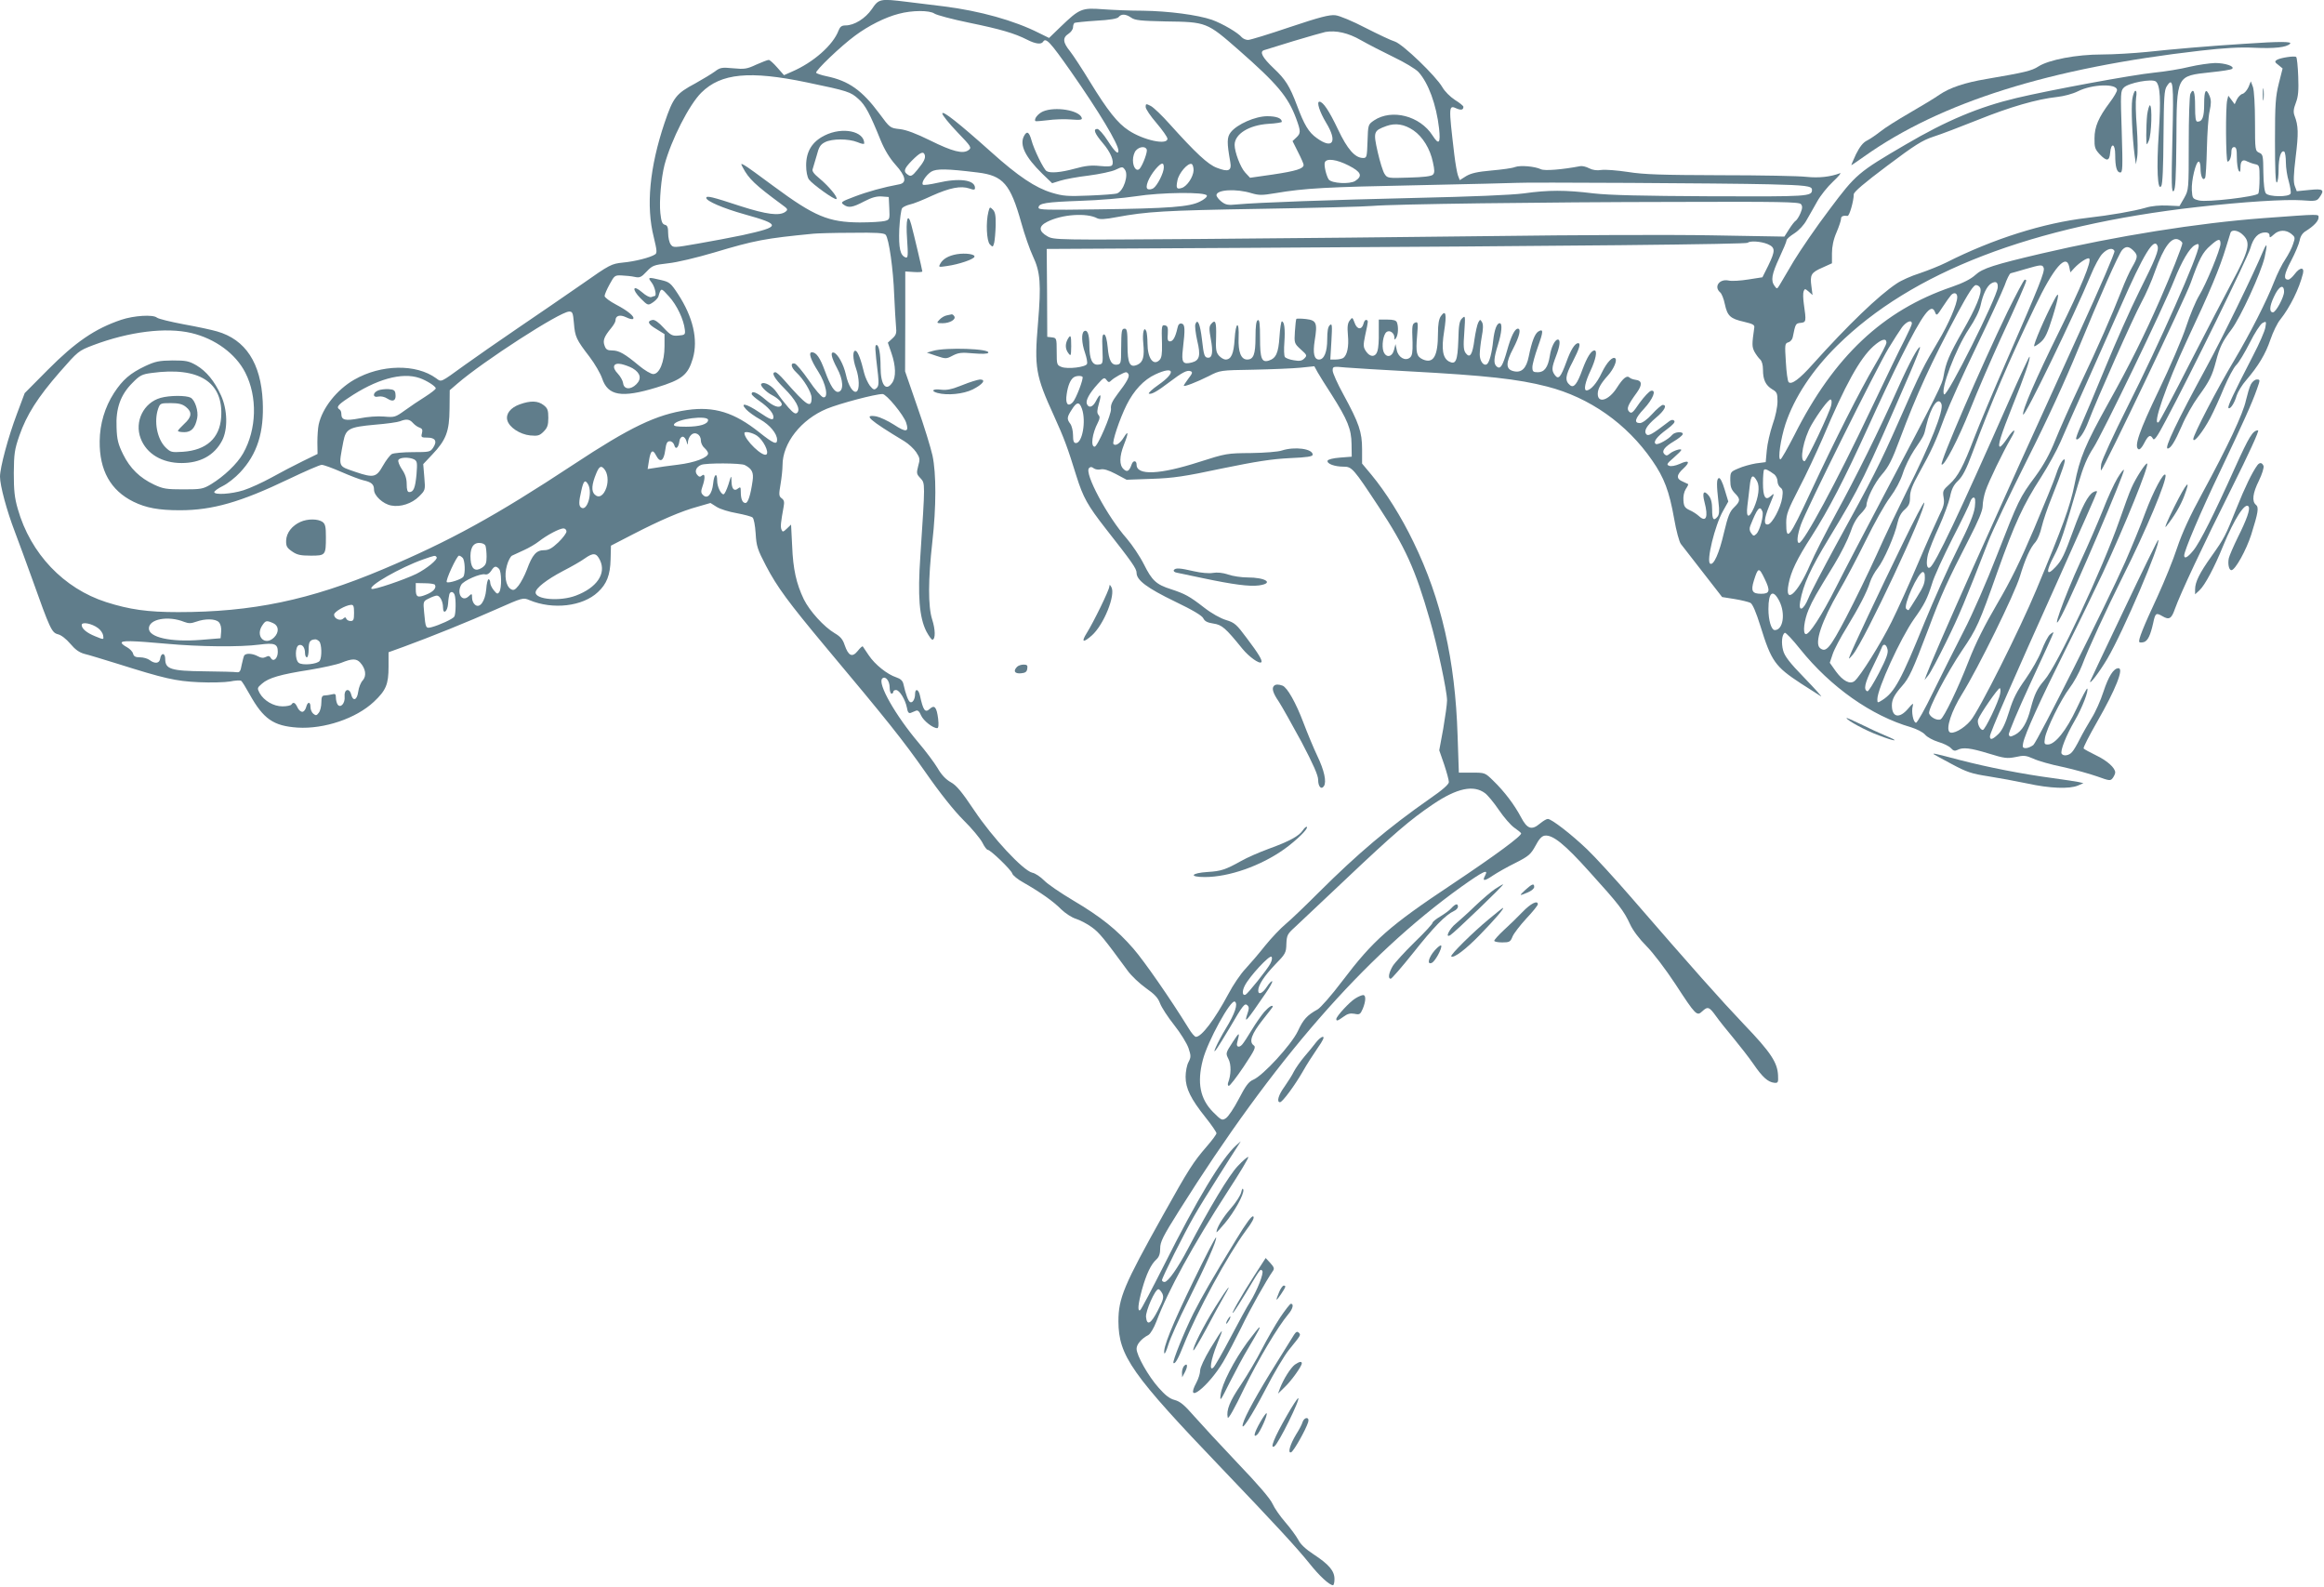 <?xml version="1.0" standalone="no"?>
<!DOCTYPE svg PUBLIC "-//W3C//DTD SVG 20010904//EN"
 "http://www.w3.org/TR/2001/REC-SVG-20010904/DTD/svg10.dtd">
<svg version="1.0" xmlns="http://www.w3.org/2000/svg"
 width="1280pt" height="874pt" viewBox="0 0 1280 874"
 preserveAspectRatio="xMidYMid meet">
<g transform="translate(0,874) scale(0.1,-0.1)"
fill="#607d8b" stroke="none">
<path d="M4802 8690 c-36 -52 -97 -90 -145 -90 -21 0 -30 -7 -38 -27 -30 -81
-139 -177 -258 -228 l-43 -19 -37 42 c-20 23 -41 42 -47 42 -7 0 -37 -12 -69
-26 -51 -24 -65 -26 -127 -20 -63 6 -72 4 -101 -18 -18 -13 -66 -42 -107 -65
-107 -57 -122 -77 -170 -218 -82 -244 -103 -458 -59 -630 17 -71 19 -87 7 -94
-25 -17 -111 -39 -177 -45 -64 -7 -71 -10 -226 -119 -88 -61 -245 -169 -350
-240 -104 -71 -237 -163 -295 -205 -138 -100 -128 -95 -158 -73 -110 80 -303
77 -451 -8 -96 -55 -176 -156 -196 -248 -4 -19 -7 -62 -7 -97 l1 -64 -82 -40
c-45 -22 -122 -62 -172 -90 -49 -27 -119 -59 -154 -70 -66 -21 -161 -27 -161
-10 0 5 21 21 48 34 26 13 68 46 94 74 95 101 133 222 125 392 -10 210 -94
340 -252 385 -27 8 -110 26 -183 39 -74 14 -140 30 -148 37 -22 18 -127 11
-196 -12 -145 -49 -252 -122 -406 -277 l-126 -127 -43 -115 c-48 -127 -93
-295 -93 -345 0 -49 37 -187 82 -304 22 -58 64 -173 94 -256 100 -281 109
-299 143 -308 18 -4 46 -26 68 -52 27 -32 49 -48 78 -56 22 -5 103 -30 181
-54 260 -82 321 -96 449 -102 66 -3 143 -1 172 4 28 6 56 7 61 4 5 -3 26 -37
47 -75 76 -136 131 -174 264 -183 146 -9 322 50 420 142 67 63 81 96 81 193
l0 80 83 30 c145 53 359 139 511 207 145 64 147 65 182 50 129 -54 293 -35
377 44 49 45 68 95 70 180 l2 76 120 62 c149 77 269 129 359 153 l69 20 35
-22 c19 -12 68 -27 109 -34 42 -8 81 -18 88 -24 7 -6 14 -43 17 -88 4 -70 10
-88 57 -178 61 -117 125 -203 326 -444 343 -409 429 -517 551 -691 82 -118
158 -213 211 -266 45 -44 91 -100 103 -122 11 -23 25 -41 30 -41 15 0 129
-110 135 -130 3 -11 32 -34 63 -51 91 -52 164 -103 207 -147 23 -22 58 -45 81
-52 22 -7 61 -27 87 -46 42 -30 68 -63 198 -240 21 -29 66 -71 101 -96 47 -33
66 -53 77 -83 8 -22 43 -76 78 -120 35 -44 70 -101 79 -127 14 -42 14 -50 0
-77 -9 -16 -16 -53 -16 -81 0 -64 28 -121 110 -224 33 -41 60 -81 60 -87 0 -6
-24 -39 -53 -72 -75 -87 -98 -122 -243 -382 -214 -383 -244 -454 -244 -582 1
-190 72 -291 575 -816 286 -299 408 -431 477 -517 54 -68 110 -120 130 -120 4
0 8 15 8 34 0 45 -31 81 -115 136 -44 29 -73 56 -85 81 -11 20 -43 64 -71 96
-28 32 -60 78 -70 101 -13 29 -79 106 -193 225 -95 100 -203 217 -240 259 -52
60 -76 80 -106 88 -28 7 -53 27 -89 68 -57 64 -121 178 -121 214 0 25 27 56
65 76 11 6 30 38 44 74 64 170 201 420 393 717 66 101 117 186 113 189 -3 3
-29 -19 -58 -50 -49 -52 -153 -225 -273 -453 -57 -109 -111 -185 -130 -185 -8
0 -14 5 -14 10 0 14 121 256 178 355 25 44 85 141 132 215 47 74 94 149 105
165 l19 30 -26 -23 c-79 -71 -216 -299 -394 -654 -68 -135 -128 -249 -134
-253 -16 -10 -12 33 10 114 24 85 49 138 79 165 15 14 21 31 21 61 0 36 15 66
105 209 519 826 1018 1398 1553 1782 121 86 152 101 132 63 -18 -33 -5 -33 42
-1 24 16 80 48 125 70 73 37 84 47 110 94 19 37 35 54 51 56 44 6 110 -47 248
-201 161 -178 188 -213 222 -287 15 -33 51 -81 90 -120 37 -37 106 -128 160
-210 112 -172 118 -177 147 -150 31 29 39 26 77 -27 19 -27 63 -81 97 -122 34
-41 83 -104 108 -140 50 -73 80 -100 115 -104 21 -2 23 2 21 41 -3 70 -40 127
-187 280 -133 140 -278 303 -628 707 -86 99 -192 215 -237 258 -88 84 -196
167 -216 167 -8 0 -27 -12 -44 -26 -45 -38 -70 -29 -104 36 -36 68 -91 141
-152 200 -46 45 -46 45 -118 45 l-72 0 -7 205 c-13 414 -89 749 -243 1065 -68
141 -152 274 -232 371 l-51 61 0 79 c0 95 -17 144 -102 300 -33 60 -60 120
-60 133 0 23 1 24 73 17 39 -3 196 -13 347 -21 426 -23 599 -42 762 -84 233
-60 438 -204 578 -407 66 -95 94 -169 121 -322 11 -64 28 -127 37 -138 10 -12
64 -83 122 -157 l105 -135 69 -11 c37 -6 77 -16 87 -21 12 -7 31 -51 55 -128
60 -194 81 -223 223 -316 53 -34 103 -66 111 -71 8 -5 -33 41 -92 102 -82 84
-109 120 -117 151 -11 41 -7 87 9 97 5 3 43 -37 85 -90 168 -209 392 -367 610
-430 32 -10 66 -27 78 -41 12 -14 44 -31 73 -40 28 -8 59 -23 69 -34 13 -15
22 -17 36 -10 30 16 72 11 173 -20 87 -27 102 -28 148 -19 44 10 56 9 97 -9
25 -12 98 -33 163 -46 64 -14 149 -38 189 -52 69 -25 73 -25 86 -8 7 10 13 23
13 30 0 25 -44 65 -105 94 -35 17 -66 34 -69 38 -3 5 31 71 75 148 101 176
148 294 117 294 -27 0 -55 -45 -83 -130 -15 -47 -44 -112 -65 -145 -20 -33
-50 -85 -65 -115 -15 -30 -34 -63 -43 -72 -16 -19 -47 -24 -57 -9 -9 15 24
100 72 182 42 72 78 167 69 177 -3 2 -29 -47 -59 -111 -57 -121 -118 -197
-158 -197 -19 0 -21 4 -16 35 8 51 87 211 135 275 23 30 54 86 69 125 35 93
133 305 225 490 128 254 244 532 235 559 -8 22 -67 -89 -111 -207 -24 -67 -75
-189 -111 -272 -106 -238 -483 -988 -506 -1008 -12 -9 -30 -17 -41 -17 -17 0
-20 5 -15 28 10 51 96 240 233 514 74 148 166 338 205 421 123 264 256 593
245 604 -7 7 -64 -82 -86 -133 -12 -26 -41 -106 -66 -178 -95 -272 -343 -802
-414 -882 -40 -46 -55 -78 -75 -154 -20 -80 -48 -126 -86 -146 -26 -13 -30
-13 -35 0 -3 8 51 136 120 285 69 148 126 273 126 277 0 4 -9 -1 -20 -11 -10
-9 -31 -49 -46 -89 -15 -39 -55 -109 -88 -156 -47 -66 -68 -106 -90 -178 -20
-65 -38 -103 -58 -123 -33 -32 -48 -37 -48 -14 0 19 120 294 379 869 116 258
211 473 211 478 0 5 -9 4 -20 -2 -29 -15 -63 -80 -110 -209 -50 -137 -64 -167
-98 -203 -52 -56 -56 -28 -8 62 33 63 55 129 132 394 29 98 49 146 84 200 49
76 385 771 445 923 42 105 84 177 114 193 17 9 21 8 21 -4 0 -48 -217 -539
-392 -886 -76 -151 -141 -293 -145 -315 -3 -22 -3 -38 0 -35 18 17 461 944
492 1030 49 137 66 170 110 208 42 38 55 40 55 10 0 -31 -80 -225 -119 -288
-17 -28 -49 -104 -70 -168 -21 -65 -89 -223 -151 -352 -108 -225 -137 -309
-112 -324 7 -4 20 10 32 34 22 43 34 49 48 24 7 -13 23 10 71 101 137 256 449
893 465 947 17 60 44 88 83 88 15 0 23 -6 23 -17 0 -14 3 -13 23 5 28 27 67
28 97 4 21 -17 22 -21 10 -55 -6 -21 -26 -59 -43 -85 -18 -26 -45 -81 -61
-122 -42 -108 -132 -285 -221 -435 -94 -157 -225 -410 -225 -433 1 -26 53 40
94 117 19 36 53 111 75 165 23 54 53 111 67 125 15 14 48 70 75 123 27 54 58
102 70 109 21 11 22 10 16 -24 -3 -20 -33 -89 -67 -154 -109 -212 -143 -283
-136 -290 9 -9 33 26 45 69 7 21 30 59 53 85 66 77 106 143 133 223 14 41 38
91 54 110 54 68 104 169 125 253 9 38 -17 36 -46 -3 -12 -16 -28 -30 -35 -30
-28 0 -23 30 16 104 22 42 43 92 47 112 4 23 16 41 33 51 45 28 71 56 71 75 0
20 14 20 -300 -3 -365 -27 -814 -99 -1225 -195 -264 -62 -326 -82 -365 -118
-24 -22 -66 -44 -130 -66 -379 -129 -649 -383 -867 -816 -38 -74 -72 -134 -77
-134 -15 0 1 112 28 195 49 147 148 297 285 432 410 405 1071 660 1984 763
257 29 482 43 574 37 77 -6 84 -4 98 16 30 42 21 49 -55 41 l-70 -7 -11 29
c-8 22 -7 61 5 160 16 129 15 172 -6 226 -8 21 -6 38 7 72 13 34 16 67 13 145
-2 55 -7 103 -11 107 -8 8 -88 -4 -107 -16 -13 -9 -11 -13 9 -28 l23 -19 -21
-83 c-18 -73 -21 -113 -21 -317 0 -154 3 -232 10 -228 6 3 10 35 10 71 0 66
13 109 31 99 5 -4 9 -30 9 -59 0 -29 7 -76 16 -105 8 -29 13 -59 10 -67 -8
-20 -119 -19 -136 1 -8 10 -13 51 -14 115 -1 93 -2 100 -23 109 -22 10 -23 14
-23 169 0 93 -5 173 -11 192 l-12 32 -13 -32 c-8 -17 -22 -34 -33 -37 -10 -2
-24 -17 -31 -31 l-12 -26 -17 23 -18 24 -6 -24 c-10 -37 -8 -339 2 -339 11 0
21 25 21 56 0 15 6 24 15 24 12 0 15 -13 15 -57 0 -32 5 -65 10 -73 7 -11 10
-7 10 17 0 37 12 48 37 34 10 -5 29 -12 43 -15 24 -5 25 -8 25 -78 0 -40 -3
-78 -7 -84 -11 -17 -282 -49 -326 -38 -36 9 -37 11 -40 57 -3 52 22 157 38
157 6 0 10 -17 10 -37 0 -44 13 -72 25 -53 4 6 8 80 10 163 2 84 8 176 15 205
9 42 9 60 0 83 -20 48 -30 33 -30 -44 0 -72 -10 -97 -37 -97 -10 0 -13 22 -13
85 0 82 -9 104 -26 68 -5 -10 -9 -133 -9 -273 0 -254 0 -255 -25 -300 l-26
-45 -66 3 c-41 2 -88 -2 -120 -12 -66 -19 -192 -41 -323 -56 -240 -28 -517
-115 -776 -246 -36 -18 -102 -44 -146 -59 -45 -14 -101 -39 -126 -56 -100 -66
-268 -228 -463 -445 -73 -82 -118 -115 -133 -98 -5 5 -12 55 -15 111 -6 96 -6
102 14 108 11 3 22 16 24 28 15 75 16 76 44 79 30 3 31 8 17 105 -4 28 -5 59
-1 69 6 15 8 15 28 -2 l21 -19 -6 47 c-9 65 -2 77 60 104 l53 24 0 55 c0 37 8
76 25 115 14 33 25 66 25 75 0 14 11 19 36 16 10 -1 34 82 34 119 0 13 59 63
183 156 153 115 194 141 255 161 41 13 151 55 246 93 179 72 325 114 436 126
37 4 86 17 114 31 79 40 216 44 216 7 0 -8 -17 -38 -39 -67 -63 -84 -85 -135
-85 -199 -1 -49 3 -60 28 -87 39 -41 54 -39 58 6 5 60 28 54 28 -9 0 -68 9
-98 28 -98 13 0 14 27 8 224 -7 215 -7 225 12 244 26 26 155 50 176 33 24 -20
28 -100 16 -284 -13 -190 -7 -326 14 -291 7 13 11 102 12 272 2 216 4 256 18
277 35 54 39 23 31 -289 -6 -252 -5 -299 7 -288 10 10 13 70 15 275 2 366 -2
358 190 379 59 6 112 14 117 19 16 14 -39 32 -94 32 -30 -1 -94 -10 -141 -21
-47 -12 -134 -26 -194 -32 -121 -12 -575 -96 -760 -140 -205 -49 -383 -123
-611 -257 -260 -152 -272 -162 -418 -357 -73 -96 -160 -224 -196 -283 -35 -59
-70 -119 -78 -132 -14 -23 -15 -24 -28 -6 -22 30 -16 64 26 155 22 47 40 90
40 97 0 6 19 23 43 38 26 17 53 46 68 74 15 25 40 71 58 102 17 31 56 80 87
109 31 29 48 50 38 46 -53 -20 -115 -27 -184 -20 -41 5 -255 9 -475 9 -325 1
-421 4 -509 18 -59 9 -125 14 -146 11 -24 -4 -47 -1 -67 9 -16 9 -39 14 -49
12 -100 -19 -197 -27 -217 -17 -34 16 -114 23 -143 12 -14 -6 -72 -14 -130
-19 -78 -7 -112 -15 -139 -31 l-35 -22 -10 26 c-5 14 -14 65 -20 114 -32 272
-32 275 14 254 24 -10 36 -7 36 10 0 5 -21 22 -47 38 -26 17 -56 47 -69 70
-36 62 -217 236 -261 251 -21 6 -94 41 -163 76 -69 36 -143 67 -165 69 -31 4
-86 -10 -250 -65 -115 -39 -219 -71 -231 -71 -12 0 -27 7 -34 14 -21 26 -107
76 -165 97 -79 27 -238 48 -380 50 -66 0 -165 4 -220 8 -117 9 -129 4 -235
-98 l-62 -60 -57 28 c-135 68 -324 121 -523 146 -68 8 -159 19 -204 25 -146
18 -154 17 -192 -40z m345 -25 c12 -8 97 -31 190 -50 175 -36 250 -58 321 -94
45 -23 77 -27 87 -11 15 25 39 -1 152 -162 156 -223 263 -401 263 -438 0 -24
-20 -6 -59 55 -23 36 -49 65 -57 65 -25 0 -15 -25 30 -78 43 -50 64 -101 51
-122 -4 -7 -29 -8 -68 -4 -48 5 -80 1 -138 -15 -77 -21 -135 -26 -155 -13 -16
10 -70 120 -83 170 -13 46 -25 53 -41 23 -26 -49 7 -116 101 -208 l54 -52 45
14 c25 8 95 21 155 28 61 8 128 22 149 32 38 18 39 18 52 0 21 -29 -7 -116
-43 -130 -10 -4 -79 -9 -154 -12 -120 -5 -144 -3 -207 16 -89 27 -184 90 -332
223 -180 161 -270 232 -270 213 0 -9 37 -55 82 -102 78 -81 81 -86 62 -100
-30 -22 -87 -8 -212 54 -75 37 -130 58 -166 62 -54 6 -54 6 -113 86 -95 128
-169 180 -290 205 -29 6 -55 15 -58 19 -6 11 137 148 215 205 74 55 166 101
240 120 74 20 170 20 197 1z m1083 -22 c21 -15 52 -18 190 -21 226 -3 227 -4
402 -157 213 -187 272 -257 317 -378 26 -71 26 -81 0 -105 l-20 -19 30 -60
c17 -33 31 -65 31 -71 0 -21 -42 -34 -169 -53 l-126 -18 -27 29 c-26 28 -58
113 -58 152 0 60 79 109 186 116 41 2 74 8 74 11 0 20 -30 31 -80 31 -66 0
-166 -44 -201 -88 -22 -28 -22 -57 -3 -164 9 -49 -10 -57 -74 -32 -49 18 -117
82 -261 242 -40 45 -86 89 -102 98 -27 14 -29 13 -29 -5 0 -11 27 -51 60 -89
33 -39 60 -77 60 -86 0 -37 -133 -8 -214 46 -60 39 -115 108 -213 268 -42 69
-91 144 -109 167 -40 49 -43 75 -9 97 14 9 25 25 25 36 0 10 4 21 8 24 4 2 58
8 120 12 75 4 116 11 123 20 15 19 40 17 69 -3z m1265 -124 c39 -22 120 -64
180 -93 61 -29 122 -66 137 -82 55 -60 99 -180 114 -311 9 -83 -1 -94 -36 -39
-69 108 -224 148 -322 83 -33 -23 -33 -23 -36 -115 -3 -86 -4 -92 -24 -92 -45
0 -87 48 -139 158 -49 103 -82 152 -102 152 -17 0 1 -56 37 -116 64 -105 37
-149 -52 -84 -44 31 -69 73 -108 178 -41 109 -64 145 -130 207 -61 58 -79 91
-51 99 6 2 80 25 162 50 83 25 161 47 175 50 58 10 126 -5 195 -45z m-3050
-233 c226 -47 240 -52 283 -91 38 -33 64 -83 123 -229 22 -53 49 -97 81 -133
57 -63 64 -100 21 -108 -87 -16 -177 -41 -247 -68 -72 -27 -77 -31 -61 -43 28
-21 50 -17 115 17 42 22 69 29 97 27 l38 -3 3 -62 c3 -61 2 -63 -25 -70 -15
-4 -77 -8 -138 -8 -172 1 -250 34 -472 198 -78 58 -151 111 -163 117 -20 11
-21 10 -9 -12 33 -63 68 -96 213 -203 36 -26 38 -29 21 -42 -33 -23 -103 -14
-244 31 -161 53 -191 60 -191 46 0 -17 92 -57 210 -90 204 -57 203 -68 -10
-115 -58 -12 -167 -33 -243 -46 -137 -24 -139 -24 -153 -5 -8 11 -14 39 -14
62 0 32 -4 43 -18 46 -15 4 -20 19 -25 65 -7 65 5 195 23 265 37 138 136 332
203 398 108 107 266 122 582 56z m3340 -264 c51 -35 92 -102 107 -175 10 -45
10 -59 0 -69 -9 -9 -54 -14 -132 -16 -116 -4 -119 -3 -134 20 -9 13 -26 68
-38 121 -25 111 -23 117 48 143 50 18 99 10 149 -24z m-1469 -105 c5 -13 -20
-82 -38 -105 -17 -20 -38 5 -38 46 0 19 7 44 17 54 19 21 51 24 59 5z m-1223
-29 c6 -19 -4 -39 -41 -84 -26 -32 -35 -37 -49 -28 -29 18 -26 33 19 79 45 45
63 54 71 33z m2336 -60 c68 -35 77 -57 36 -84 -30 -20 -132 -14 -147 8 -14 22
-27 79 -21 94 9 24 66 16 132 -18z m-1019 -10 c0 -30 -36 -101 -58 -115 -10
-6 -24 -8 -31 -4 -16 10 5 63 43 109 32 37 46 41 46 10z m164 -16 c-2 -37 -36
-88 -65 -97 -28 -9 -33 -2 -24 41 7 40 57 98 78 91 6 -2 11 -18 11 -35z
m-1189 -12 c140 -17 180 -63 240 -277 18 -65 47 -148 64 -184 41 -87 46 -152
28 -369 -21 -245 -13 -289 88 -510 55 -121 75 -174 124 -333 37 -117 61 -160
160 -287 146 -186 171 -221 171 -245 0 -40 57 -83 212 -158 98 -47 150 -78
156 -93 8 -16 23 -23 55 -28 47 -7 66 -23 160 -139 36 -44 93 -85 104 -74 8 8
-15 47 -81 134 -55 74 -66 84 -112 98 -31 9 -81 37 -122 69 -81 63 -106 76
-182 101 -82 26 -105 48 -149 136 -22 44 -65 108 -95 143 -108 122 -235 361
-208 388 8 8 15 8 26 -1 8 -6 25 -9 38 -6 16 4 43 -4 83 -25 l60 -32 140 5
c117 4 179 13 385 57 190 39 274 52 373 57 96 4 127 9 127 19 0 33 -99 46
-170 23 -19 -7 -96 -13 -170 -14 -132 -1 -138 -2 -285 -49 -217 -70 -345 -76
-345 -15 0 24 -19 25 -27 2 -13 -38 -25 -45 -44 -27 -25 22 -24 70 1 134 26
65 26 84 0 42 -20 -33 -45 -50 -57 -38 -10 9 34 140 72 216 40 80 95 139 158
168 105 49 117 12 18 -57 -36 -25 -59 -47 -53 -49 15 -5 46 13 112 63 71 54
98 68 117 61 13 -5 11 -12 -11 -40 -14 -19 -26 -37 -26 -40 0 -8 70 19 138 53
62 32 63 32 245 35 100 2 217 7 259 11 l77 8 18 -33 c10 -17 44 -73 77 -123
88 -139 109 -190 110 -272 l1 -70 -64 -5 c-39 -3 -66 -10 -69 -17 -5 -17 39
-33 88 -33 46 0 54 -9 193 -220 147 -224 201 -341 282 -623 41 -140 95 -393
95 -444 0 -21 -10 -91 -21 -156 l-22 -119 27 -78 c14 -42 26 -86 26 -97 0 -12
-34 -43 -107 -93 -226 -158 -395 -301 -609 -514 -72 -72 -154 -151 -182 -174
-29 -24 -80 -78 -114 -120 -34 -43 -82 -99 -108 -127 -26 -27 -69 -90 -95
-140 -75 -140 -147 -235 -178 -235 -7 0 -25 21 -41 48 -102 165 -244 369 -303
437 -91 105 -180 176 -332 266 -69 41 -141 90 -160 110 -20 20 -49 40 -66 43
-51 13 -218 192 -319 343 -69 103 -98 138 -129 155 -27 15 -52 41 -73 78 -18
30 -65 93 -105 140 -127 150 -227 326 -200 353 17 17 41 -12 41 -49 0 -19 5
-34 10 -34 6 0 10 5 10 10 0 6 7 10 15 10 19 0 51 -52 60 -97 4 -25 10 -33 21
-29 8 3 21 9 29 12 10 4 19 -4 28 -26 13 -29 64 -70 89 -70 7 0 9 17 5 52 -8
63 -20 78 -45 55 -27 -25 -37 -11 -56 76 -8 33 -26 36 -26 5 0 -30 -15 -52
-28 -44 -10 6 -24 44 -36 98 -4 19 -16 30 -40 38 -49 16 -117 70 -151 121 -16
24 -31 46 -33 49 -2 3 -15 -8 -28 -25 -30 -37 -51 -28 -72 33 -10 31 -24 47
-55 65 -59 35 -138 122 -170 187 -41 86 -59 165 -64 293 l-6 118 -23 -22 c-21
-20 -24 -20 -30 -5 -6 16 -4 37 12 125 5 26 3 37 -11 47 -15 11 -16 20 -6 77
6 35 11 82 11 105 0 122 102 252 244 311 71 29 266 81 307 81 21 0 116 -115
130 -158 17 -52 0 -55 -67 -11 -34 22 -78 42 -98 46 -75 12 -39 -20 155 -137
23 -14 52 -41 65 -60 21 -32 22 -39 11 -77 -10 -39 -9 -44 13 -67 26 -29 26
-20 -1 -429 -15 -219 -6 -336 33 -414 14 -26 29 -47 34 -46 17 4 16 56 -2 112
-23 72 -22 221 1 426 22 194 22 377 1 476 -9 41 -46 163 -84 270 l-67 194 1
275 0 275 47 -3 c26 -2 47 0 47 3 0 7 -47 207 -61 258 -19 71 -31 30 -23 -80
6 -88 5 -105 -7 -101 -31 10 -40 51 -36 156 3 56 10 109 16 116 6 7 26 16 43
20 17 3 72 25 121 48 98 44 159 56 206 40 25 -9 31 -8 31 3 0 45 -87 56 -207
28 -40 -9 -76 -14 -80 -10 -10 11 16 51 45 71 29 18 87 17 257 -4z m4360 -65
c200 -5 235 -9 235 -30 0 -37 -17 -38 -556 -36 -383 2 -559 6 -647 16 -155 19
-249 19 -384 0 -69 -9 -285 -18 -598 -25 -467 -11 -866 -25 -985 -36 -46 -5
-60 -2 -83 16 -15 12 -27 28 -27 35 0 31 109 37 193 11 41 -12 58 -12 130 0
165 28 282 34 787 44 283 6 529 12 545 13 41 4 1155 -2 1390 -8z m-3098 -62
c3 -7 -15 -22 -38 -33 -56 -29 -167 -38 -566 -43 -276 -4 -323 -3 -323 9 0 25
39 31 230 38 102 3 239 15 305 25 139 22 386 25 392 4z m3272 -47 c9 -11 9
-22 -2 -49 -8 -19 -20 -38 -26 -42 -7 -4 -23 -25 -37 -47 l-26 -41 -402 7
c-220 4 -761 2 -1201 -4 -440 -5 -1164 -13 -1610 -16 -791 -6 -811 -5 -845 14
-50 28 -51 56 -3 80 81 42 218 51 276 20 14 -7 44 -6 106 6 168 31 262 37 796
46 297 5 574 12 615 16 116 10 925 21 1671 22 572 2 678 0 688 -12z m2436
-171 c43 -42 32 -85 -65 -265 -34 -63 -136 -260 -227 -437 -90 -178 -169 -325
-174 -328 -38 -24 43 207 156 450 127 270 180 396 216 515 11 36 22 71 24 78
7 20 44 14 70 -13z m-7477 2 c18 -21 42 -190 47 -332 3 -71 8 -149 10 -173 4
-36 1 -47 -20 -66 l-25 -23 20 -58 c24 -70 26 -132 4 -163 -35 -51 -64 -11
-64 87 0 72 -9 121 -22 121 -10 0 -10 -13 8 -165 5 -48 3 -63 -9 -73 -12 -11
-18 -8 -36 14 -11 15 -25 45 -31 68 -18 76 -35 120 -47 124 -18 5 -17 -45 2
-98 18 -51 20 -116 3 -126 -18 -11 -46 31 -59 93 -13 57 -44 113 -66 121 -21
6 -15 -25 17 -85 35 -64 38 -125 8 -131 -21 -4 -44 31 -75 116 -26 71 -47 102
-71 102 -21 0 -8 -40 35 -107 43 -67 58 -147 27 -141 -10 2 -46 44 -79 93 -34
49 -69 91 -78 93 -25 5 -21 -21 9 -49 41 -38 84 -110 84 -140 0 -62 -26 -45
-152 99 -20 23 -41 42 -47 42 -25 0 -7 -33 47 -87 65 -65 93 -116 73 -136 -10
-9 -20 -3 -49 29 -20 23 -49 60 -64 83 -25 37 -70 62 -85 47 -9 -8 26 -45 59
-62 35 -18 59 -44 53 -55 -12 -19 -45 -8 -90 31 -44 38 -75 51 -75 30 0 -5 20
-23 45 -40 46 -32 75 -65 75 -87 0 -21 -17 -15 -79 27 -69 47 -109 56 -71 15
13 -14 48 -39 77 -55 53 -30 93 -78 93 -112 0 -30 -21 -20 -98 41 -138 110
-248 144 -397 123 -170 -25 -314 -94 -626 -300 -429 -283 -682 -422 -1052
-578 -401 -169 -719 -235 -1126 -235 -169 0 -267 14 -396 55 -234 75 -417 267
-487 513 -18 62 -22 103 -22 198 1 107 4 129 31 207 40 114 100 209 223 350
100 114 102 116 183 147 199 75 401 100 541 67 131 -31 244 -114 297 -218 68
-133 63 -313 -12 -445 -33 -58 -105 -126 -177 -170 -44 -26 -54 -28 -152 -28
-93 0 -112 3 -161 26 -79 37 -133 90 -171 167 -27 55 -34 81 -36 147 -5 106
22 181 87 246 41 42 53 48 106 55 262 36 397 -51 383 -245 -8 -114 -81 -180
-210 -189 -64 -4 -68 -3 -97 25 -46 47 -64 142 -40 212 11 30 13 31 69 31 43
0 64 -5 84 -21 35 -28 33 -55 -9 -93 -19 -18 -35 -35 -35 -39 0 -4 16 -7 35
-7 39 0 60 23 71 77 8 39 -12 100 -36 113 -25 13 -115 13 -165 -1 -94 -26
-146 -131 -110 -224 32 -84 117 -135 225 -135 103 0 180 42 223 123 33 63 30
172 -6 250 -36 79 -80 132 -135 165 -42 24 -57 27 -132 27 -74 -1 -94 -5 -150
-31 -84 -40 -124 -75 -172 -148 -51 -79 -78 -171 -79 -265 -2 -161 60 -272
186 -334 69 -34 139 -47 256 -47 180 0 335 45 598 171 90 43 172 79 183 79 11
0 60 -18 108 -39 48 -21 103 -42 121 -46 45 -10 59 -22 59 -52 0 -33 50 -79
95 -87 51 -10 114 11 153 50 35 35 35 35 29 106 l-6 72 50 53 c76 80 94 127
95 251 l1 103 43 37 c141 122 563 395 614 396 19 1 22 -6 27 -64 6 -75 13 -90
86 -185 29 -38 60 -92 69 -118 32 -97 107 -110 300 -51 141 43 173 69 200 160
30 104 1 228 -82 355 -40 61 -47 66 -94 77 -71 17 -74 16 -51 -14 18 -23 29
-74 17 -74 -2 0 -11 -3 -19 -6 -8 -3 -30 8 -50 26 -52 45 -59 18 -9 -33 40
-40 41 -40 67 -23 14 9 28 24 31 32 15 51 14 51 59 1 43 -47 81 -127 87 -183
3 -27 0 -29 -35 -32 -34 -3 -43 1 -82 43 -26 29 -50 46 -61 43 -32 -6 -25 -23
21 -50 l45 -28 0 -67 c0 -86 -28 -153 -62 -153 -13 0 -48 21 -78 46 -79 66
-111 84 -148 84 -26 0 -35 5 -42 26 -11 28 -3 50 36 97 13 16 24 34 24 42 0
27 24 34 58 18 18 -9 35 -13 39 -9 11 11 -28 44 -93 78 -36 19 -64 40 -64 48
0 8 13 38 28 65 26 48 29 50 67 48 22 -1 54 -4 71 -8 27 -6 36 -2 65 29 32 34
40 37 119 46 49 5 157 31 252 59 227 68 281 78 548 104 19 2 114 5 211 5 135
2 179 -1 187 -11z m7142 -46 c0 -15 -65 -179 -123 -311 -86 -196 -167 -359
-282 -565 -131 -236 -160 -305 -189 -453 -24 -120 -66 -234 -210 -579 -91
-219 -317 -669 -363 -722 -38 -45 -100 -78 -116 -62 -20 20 11 115 69 208 90
145 289 550 319 648 30 99 57 159 87 191 10 12 26 49 33 82 8 34 33 108 56
164 60 151 79 208 69 208 -12 0 -33 -41 -50 -95 -7 -22 -59 -150 -116 -285
-77 -181 -130 -289 -204 -415 -69 -118 -118 -215 -157 -315 -59 -152 -135
-309 -154 -321 -17 -10 -57 10 -64 32 -7 23 98 223 183 349 79 116 93 147 193
430 96 269 142 369 240 521 40 63 88 150 107 194 19 44 82 188 142 320 59 132
144 323 189 425 128 292 185 385 204 336 9 -23 -11 -72 -102 -254 -45 -90
-128 -276 -185 -415 -57 -139 -118 -283 -135 -321 -17 -38 -29 -71 -26 -74 12
-12 45 36 68 98 45 119 246 571 291 654 24 44 58 121 75 171 49 138 93 196
133 174 10 -5 18 -14 18 -18z m-2285 -5 c44 -19 44 -36 4 -119 l-32 -64 -77
-12 c-43 -7 -92 -10 -109 -6 -51 11 -83 -34 -47 -65 8 -6 20 -35 26 -65 14
-65 30 -80 105 -97 50 -12 60 -17 57 -33 -13 -91 -13 -104 1 -132 9 -16 23
-35 31 -42 10 -9 16 -30 16 -57 0 -56 15 -86 51 -108 26 -15 29 -22 29 -67 0
-29 -11 -84 -27 -127 -14 -42 -29 -106 -32 -142 l-6 -65 -54 -7 c-29 -5 -73
-17 -97 -28 -43 -18 -44 -20 -44 -65 0 -36 6 -51 25 -71 32 -32 31 -44 -4 -78
-24 -23 -34 -48 -56 -140 -26 -113 -57 -182 -76 -170 -22 13 26 211 71 290
l29 52 -20 66 c-12 41 -25 66 -32 63 -13 -4 -13 -36 -2 -134 6 -45 4 -67 -5
-78 -22 -27 -30 -16 -30 39 0 38 -6 61 -19 77 -27 33 -37 17 -23 -36 22 -83 9
-114 -31 -77 -12 11 -35 26 -52 33 -25 12 -31 21 -33 52 -2 24 3 48 13 64 9
13 15 26 13 27 -2 1 -15 7 -30 14 -37 15 -35 37 4 72 40 37 30 49 -21 25 -23
-10 -48 -15 -58 -10 -16 6 -12 12 25 44 23 20 42 39 42 43 0 10 -44 -4 -63
-20 -14 -12 -20 -13 -30 -3 -17 17 1 40 53 71 24 14 45 31 48 38 5 17 -43 15
-58 -3 -20 -24 -79 -57 -90 -50 -17 10 5 40 60 80 36 27 48 41 41 48 -8 8 -19
5 -38 -11 -79 -61 -104 -75 -114 -65 -18 18 -1 48 51 92 48 40 64 71 38 71 -6
0 -33 -22 -58 -50 -28 -31 -55 -50 -68 -50 -34 0 -27 26 22 78 50 54 71 106
40 100 -10 -2 -38 -32 -63 -66 -38 -56 -45 -62 -58 -49 -16 16 -8 36 43 106
30 42 28 65 -6 69 -14 2 -29 7 -34 12 -15 15 -36 -1 -71 -56 -44 -69 -105 -88
-105 -33 0 27 16 57 56 101 32 36 52 83 41 94 -14 14 -47 -21 -75 -79 -27 -58
-62 -97 -84 -97 -17 0 -7 47 22 108 29 62 39 112 22 112 -18 0 -41 -37 -66
-104 -29 -81 -48 -105 -69 -87 -29 24 -26 52 14 127 38 74 47 104 31 104 -18
0 -41 -37 -65 -104 -31 -84 -43 -98 -63 -72 -19 26 -18 41 6 104 22 57 26 92
10 92 -16 0 -37 -43 -44 -90 -10 -63 -30 -90 -66 -90 -26 0 -30 4 -30 28 0 16
14 66 30 111 31 86 32 103 2 85 -19 -13 -35 -54 -52 -137 -13 -66 -40 -92 -84
-81 -43 10 -44 45 -2 124 35 68 45 110 26 110 -17 0 -38 -43 -59 -119 -24 -85
-37 -107 -57 -90 -19 16 -17 45 6 119 21 67 26 120 10 120 -16 0 -29 -35 -36
-96 -7 -68 -21 -121 -35 -130 -18 -11 -39 18 -39 54 0 19 5 63 11 97 8 42 9
67 2 80 -10 17 -11 17 -21 -1 -6 -11 -15 -53 -21 -93 -11 -85 -25 -106 -48
-76 -12 16 -14 38 -8 115 6 92 6 94 -12 77 -15 -14 -19 -37 -21 -122 -4 -113
-14 -135 -51 -116 -35 19 -43 68 -27 167 15 94 9 121 -18 83 -11 -16 -16 -45
-16 -94 0 -127 -25 -170 -84 -144 -34 16 -39 36 -31 130 6 70 5 78 -9 73 -18
-7 -20 -14 -16 -110 1 -54 -2 -73 -14 -83 -26 -22 -65 1 -73 41 l-7 33 -8 -32
c-11 -41 -44 -45 -58 -9 -11 31 -2 92 16 107 17 14 44 -4 44 -30 0 -14 2 -14
10 -1 11 17 13 61 4 84 -4 12 -20 16 -53 16 l-47 0 0 -72 c1 -40 -2 -85 -7
-100 -10 -36 -41 -37 -64 -2 -15 23 -15 33 -4 87 18 82 18 82 6 85 -5 2 -12
-7 -15 -20 -9 -36 -36 -34 -49 4 -12 32 -13 32 -27 13 -12 -15 -14 -35 -10
-81 6 -62 -4 -112 -27 -126 -7 -4 -25 -8 -41 -8 l-29 0 6 101 c5 88 4 99 -8
89 -11 -9 -15 -33 -15 -79 0 -69 -17 -111 -45 -111 -27 0 -35 34 -24 104 16
98 10 112 -48 119 -27 3 -50 3 -53 1 -2 -3 -6 -34 -8 -69 -4 -64 -4 -66 32
-99 35 -31 36 -34 20 -50 -13 -13 -26 -16 -58 -10 -22 3 -45 12 -49 18 -5 6
-6 43 -3 81 5 71 0 115 -14 115 -4 0 -10 -39 -13 -86 -6 -89 -19 -117 -59
-130 -39 -12 -48 12 -48 123 0 79 -3 104 -12 100 -9 -3 -13 -31 -13 -94 0 -95
-11 -123 -46 -123 -34 0 -50 42 -47 119 4 98 -16 91 -22 -7 -5 -81 -19 -112
-50 -112 -9 0 -25 9 -36 21 -16 18 -19 34 -16 105 2 83 -4 98 -28 69 -11 -13
-11 -29 -1 -83 13 -71 8 -102 -14 -102 -21 0 -25 12 -35 101 -10 85 -24 117
-36 84 -4 -9 1 -50 10 -91 20 -82 13 -109 -29 -120 -50 -13 -59 -1 -50 74 13
111 12 136 -7 140 -12 2 -19 -5 -23 -25 -11 -49 -24 -73 -41 -73 -12 0 -15 9
-12 42 2 34 -1 43 -15 46 -19 4 -20 -1 -17 -104 1 -54 -2 -75 -14 -87 -34 -34
-66 11 -66 93 0 26 -3 56 -6 65 -13 33 -23 -8 -17 -66 7 -73 -1 -103 -31 -117
-43 -20 -56 5 -56 109 0 72 -3 89 -15 89 -18 0 -19 -9 -20 -115 0 -73 -2 -80
-21 -83 -32 -5 -47 23 -53 95 -4 42 -11 68 -19 71 -10 3 -13 -14 -10 -79 3
-84 3 -84 -23 -87 -33 -4 -49 30 -49 106 0 61 -11 89 -29 78 -16 -10 -14 -65
5 -119 9 -26 14 -53 11 -61 -7 -18 -106 -30 -140 -17 -26 10 -27 13 -27 85 0
73 -1 75 -26 78 l-26 3 -1 242 -2 242 1095 6 c1821 10 2758 20 2766 28 12 12
72 8 109 -7z m2015 -36 c26 -26 25 -36 -6 -90 -15 -25 -41 -83 -59 -130 -56
-142 -127 -305 -227 -515 -52 -110 -114 -249 -138 -309 -31 -77 -62 -134 -110
-200 -87 -117 -93 -131 -211 -433 -55 -142 -135 -326 -184 -420 -47 -92 -123
-243 -168 -335 -45 -93 -87 -168 -94 -168 -15 0 -27 60 -18 92 5 18 0 16 -25
-14 -49 -58 -90 -49 -90 18 0 32 15 60 56 106 39 44 57 82 145 314 72 193 105
264 223 494 53 103 75 156 76 182 0 21 7 59 16 85 17 51 95 212 139 288 35 58
19 59 -20 0 -16 -24 -34 -45 -39 -45 -16 0 4 63 69 226 64 158 100 262 93 270
-2 1 -53 -108 -113 -244 -274 -620 -406 -899 -435 -917 -18 -11 -23 24 -11 73
7 26 34 94 61 152 26 58 53 131 60 163 9 45 20 66 45 90 25 24 45 63 78 152
106 284 202 509 345 806 103 216 173 297 189 219 l6 -30 22 24 c30 32 74 60
82 52 14 -14 -44 -155 -165 -400 -130 -263 -206 -439 -199 -459 7 -19 281 547
373 769 20 49 48 101 63 116 28 30 59 36 67 15 3 -8 -79 -198 -182 -423 -492
-1079 -808 -1788 -855 -1914 l-9 -25 20 25 c12 14 56 97 99 185 72 146 103
221 231 550 23 61 121 265 216 455 110 218 212 441 279 605 123 299 222 522
243 548 20 22 37 22 62 -3z m-494 -95 c8 -19 -25 -101 -199 -500 -77 -176
-159 -372 -183 -435 -61 -160 -90 -214 -136 -256 -37 -33 -39 -38 -33 -74 5
-30 1 -49 -23 -96 -16 -33 -69 -151 -117 -264 -48 -113 -114 -259 -147 -325
-59 -119 -172 -299 -203 -325 -25 -21 -64 -1 -103 52 l-34 48 16 48 c9 27 44
93 77 146 68 112 111 194 129 251 7 22 26 56 42 76 33 41 95 182 109 250 7 31
20 56 40 73 23 21 29 34 29 69 0 32 12 64 50 132 68 122 94 179 141 309 23 61
101 235 174 386 73 151 143 304 156 338 12 35 27 65 33 67 6 1 43 12 81 23 86
25 94 26 101 7z m-253 -108 c-4 -55 -279 -605 -295 -589 -23 23 63 250 136
360 34 51 58 99 65 132 13 61 35 105 58 119 26 15 38 7 36 -22z m-96 -4 c10
-26 -23 -108 -98 -238 -73 -128 -92 -173 -104 -245 -7 -46 -24 -79 -330 -660
-100 -190 -219 -417 -263 -505 -80 -158 -149 -263 -167 -257 -17 5 -8 77 16
134 24 56 38 80 142 250 36 59 75 138 88 175 14 44 34 80 56 102 18 18 33 39
33 47 0 35 44 124 85 171 37 42 56 79 99 195 93 248 170 417 319 696 59 109
87 152 100 152 10 0 21 -8 24 -17z m1673 -20 c0 -29 -45 -113 -61 -113 -21 0
-20 32 5 85 27 60 56 74 56 28z m-1800 -29 c0 -38 -48 -149 -105 -244 -80
-135 -94 -161 -215 -436 -108 -244 -143 -313 -348 -686 -71 -131 -140 -262
-152 -293 -27 -66 -56 -78 -45 -17 17 93 56 179 158 347 174 287 195 331 446
909 33 77 59 142 56 144 -8 8 -58 -84 -121 -225 -105 -235 -233 -493 -342
-692 -55 -101 -120 -228 -143 -282 -68 -159 -141 -223 -118 -105 13 68 45 136
127 263 94 147 179 311 312 603 61 135 142 306 180 381 123 246 168 304 188
249 8 -21 11 -18 42 30 18 28 40 58 47 66 17 16 33 10 33 -12z m-250 -146 c0
-7 -18 -46 -39 -88 -22 -41 -105 -214 -186 -384 -190 -401 -371 -736 -396
-736 -15 0 -10 43 10 101 26 76 420 868 482 970 28 46 62 99 75 117 25 32 54
43 54 20z m-140 -105 c0 -10 -30 -67 -66 -128 -78 -133 -216 -405 -349 -690
-122 -262 -137 -281 -137 -173 0 46 10 71 70 188 39 74 97 199 131 277 125
296 204 438 279 506 45 40 72 47 72 20z m-6906 -141 c44 -26 51 -58 21 -88
-32 -32 -69 -29 -73 6 -2 14 -15 37 -29 52 -35 36 -25 62 19 53 18 -4 46 -14
62 -23z m2731 -32 c8 -13 -8 -43 -59 -109 -30 -40 -40 -61 -37 -83 3 -29 -74
-208 -90 -208 -23 0 -14 72 18 133 11 22 12 32 3 42 -9 11 -8 26 3 64 16 54 7
59 -18 10 -17 -32 -39 -38 -49 -13 -7 19 13 57 60 109 32 36 37 38 48 23 11
-15 15 -15 27 -3 15 15 69 45 81 45 4 0 10 -4 13 -10z m-3904 -22 c38 -13 89
-45 89 -57 0 -5 -26 -25 -57 -45 -32 -20 -83 -54 -113 -76 -53 -38 -57 -39
-115 -34 -35 3 -91 -1 -135 -10 -79 -15 -100 -10 -100 25 0 10 -4 21 -10 24
-19 12 -10 25 48 63 152 103 295 144 393 110z m3651 7 c8 -8 -36 -123 -54
-141 -27 -27 -41 -7 -33 45 7 49 21 81 39 93 13 9 40 10 48 3z m4124 -156 c-7
-38 -136 -309 -147 -309 -30 0 -6 123 38 200 39 67 93 140 105 140 6 0 8 -12
4 -31z m607 6 c14 -34 -61 -222 -190 -478 -47 -95 -123 -253 -167 -352 -45
-99 -121 -255 -169 -347 -89 -169 -110 -194 -143 -167 -32 27 9 148 105 314
33 56 99 181 146 276 47 96 107 204 135 240 31 42 57 91 70 131 11 36 39 93
62 128 57 85 54 78 67 135 25 105 67 165 84 120z m-4734 -26 c24 -69 2 -189
-33 -189 -12 0 -16 11 -16 43 0 24 -7 52 -15 63 -20 26 -19 37 8 78 27 44 42
45 56 5z m-2059 -62 c0 -23 -47 -37 -121 -37 -52 0 -70 3 -67 12 11 31 188 53
188 25z m-1625 -17 c10 -11 26 -22 36 -25 14 -5 18 -12 13 -31 -6 -22 -3 -24
30 -24 44 0 55 -20 32 -55 -16 -24 -21 -25 -112 -25 -52 0 -104 -5 -115 -10
-11 -6 -33 -35 -50 -65 -36 -64 -51 -68 -151 -34 -98 34 -94 23 -67 167 14 71
31 80 173 93 64 5 127 14 139 19 35 14 53 12 72 -10z m1585 -95 c0 -14 9 -33
20 -42 11 -10 20 -23 20 -30 0 -23 -74 -51 -165 -62 -50 -6 -108 -14 -129 -18
l-39 -6 7 44 c9 59 21 68 40 30 22 -42 42 -30 50 30 5 39 11 49 25 49 11 0 21
-9 25 -22 7 -27 23 -14 28 22 1 14 10 25 18 25 8 0 17 -11 21 -25 6 -23 7 -23
8 -3 1 12 8 29 17 37 21 22 54 4 54 -29z m310 25 c34 -24 66 -88 52 -102 -19
-19 -122 80 -122 117 0 12 44 3 70 -15z m-1889 -130 c17 -10 18 -18 13 -83 -7
-74 -16 -97 -40 -97 -10 0 -14 13 -14 44 0 30 -8 55 -26 81 -14 21 -23 44 -20
51 6 16 59 18 87 4z m1821 -31 c40 -21 50 -41 43 -88 -11 -77 -25 -121 -39
-121 -17 0 -26 22 -26 62 0 26 -2 28 -15 18 -21 -18 -35 -3 -36 38 -1 37 -1
37 -17 -16 -10 -30 -21 -54 -27 -54 -14 -1 -35 42 -35 74 0 49 -17 38 -22 -14
-6 -60 -32 -89 -56 -64 -12 11 -12 21 -3 47 16 46 15 75 -3 60 -10 -9 -16 -8
-26 4 -16 19 -6 43 22 55 28 11 217 10 240 -1z m-774 -22 c19 -22 24 -65 12
-102 -15 -45 -42 -61 -65 -38 -19 19 -16 56 9 116 16 39 27 45 44 24z m6445
-30 c9 -8 17 -24 17 -37 0 -13 7 -28 16 -35 13 -9 15 -21 10 -56 -8 -55 -55
-143 -78 -147 -25 -5 -23 30 7 103 30 72 30 73 7 52 -29 -26 -42 -3 -42 73 0
37 3 70 6 73 7 7 26 -3 57 -26z m-95 -38 c15 -29 8 -86 -18 -146 -27 -61 -44
-56 -36 10 4 28 9 78 13 110 6 61 18 69 41 26z m-6438 -18 c24 -47 -6 -147
-38 -127 -15 9 -15 31 0 95 12 55 21 62 38 32z m7637 -123 c-5 -39 -30 -101
-96 -233 -50 -99 -131 -281 -182 -405 -128 -315 -164 -382 -231 -425 -27 -17
-28 -17 -28 4 0 58 127 335 202 442 58 81 73 112 99 194 11 39 63 151 113 250
51 99 95 190 98 203 4 12 12 22 18 22 9 0 11 -14 7 -52z m-1170 -25 c8 -21
-14 -104 -33 -123 -14 -13 -17 -13 -29 4 -9 12 -11 25 -5 40 39 98 53 115 67
79z m-6587 -110 c0 -9 -20 -36 -45 -60 -35 -33 -53 -43 -79 -43 -42 0 -64 -25
-94 -107 -12 -32 -33 -71 -46 -88 -20 -25 -28 -28 -43 -19 -27 17 -37 74 -21
130 7 26 20 50 28 54 8 4 37 17 65 30 27 12 65 34 85 50 44 34 110 69 133 70
9 0 17 -7 17 -17z m-446 -79 c3 -9 6 -35 6 -60 0 -36 -5 -47 -26 -61 -36 -23
-58 -7 -62 44 -5 61 12 93 47 93 17 0 31 -6 35 -16z m631 -80 c35 -74 -19
-151 -133 -194 -87 -33 -222 -22 -222 17 0 24 61 71 150 118 47 24 101 55 120
69 48 34 65 32 85 -10z m-900 17 c7 -12 -54 -62 -111 -91 -68 -33 -236 -90
-247 -83 -23 14 158 118 283 162 66 23 67 24 75 12z m143 -3 c13 -13 16 -86 4
-104 -9 -14 -79 -37 -91 -30 -10 6 55 146 67 146 5 0 13 -5 20 -12z m200 -60
c15 -15 16 -107 2 -128 -9 -13 -13 -12 -30 9 -11 13 -20 32 -20 42 0 10 -4 19
-9 19 -5 0 -11 -25 -13 -56 -6 -66 -36 -107 -62 -84 -9 7 -16 24 -16 38 0 24
-1 25 -20 7 -35 -32 -66 17 -40 64 12 23 106 64 131 58 12 -3 24 4 34 19 17
27 26 29 43 12z m6970 -53 c34 -69 30 -85 -18 -85 -49 0 -58 15 -40 73 23 73
28 74 58 12z m883 18 c3 -41 -5 -61 -44 -123 -22 -36 -42 -67 -44 -69 -2 -3
-8 0 -14 6 -18 18 66 203 92 203 5 0 10 -8 10 -17z m-8206 -53 c11 -17 -8 -39
-46 -54 -49 -20 -59 -15 -59 29 l0 34 50 -1 c28 0 52 -4 55 -8z m109 -56 c8
-22 7 -107 -2 -120 -8 -13 -83 -47 -125 -58 -32 -8 -33 -6 -41 81 -6 61 -5 62
26 77 17 9 37 16 44 16 17 0 34 -32 34 -65 0 -42 25 -24 28 21 1 21 5 45 7 52
6 17 22 15 29 -4z m7296 -34 c35 -69 21 -160 -25 -160 -19 0 -35 54 -35 116 0
94 25 112 60 44z m-7850 -65 c0 -38 -3 -45 -19 -45 -11 0 -21 6 -24 13 -3 9
-7 9 -17 0 -16 -15 -50 0 -50 22 0 16 63 52 93 54 14 1 17 -7 17 -44z m-935
-50 c24 -9 37 -9 65 1 50 18 106 17 125 -2 10 -11 15 -29 13 -53 l-3 -36 -110
-9 c-166 -13 -285 14 -285 63 0 52 106 72 195 36z m490 -7 c31 -14 33 -50 5
-78 -51 -51 -107 7 -64 68 17 25 23 26 59 10z m-965 -27 c14 -10 26 -28 28
-40 4 -25 5 -25 -44 -5 -47 19 -74 42 -74 62 0 19 55 9 90 -17z m1218 -73 c14
-14 16 -86 3 -107 -12 -19 -97 -27 -116 -11 -21 17 -20 89 1 97 19 7 34 -13
34 -44 0 -13 5 -23 10 -23 6 0 10 20 10 44 0 42 7 53 36 55 5 1 15 -4 22 -11z
m-843 -13 c184 -17 407 -19 514 -5 84 11 101 4 101 -40 0 -36 -24 -58 -38 -34
-7 12 -13 14 -28 6 -14 -7 -26 -6 -44 4 -29 16 -66 18 -75 4 -3 -5 -9 -29 -14
-52 -6 -35 -11 -42 -27 -40 -10 2 -91 4 -179 5 -184 2 -215 12 -215 68 0 35
-23 36 -28 1 -4 -26 -29 -29 -58 -7 -10 8 -34 15 -52 15 -26 0 -35 5 -39 20
-3 12 -18 27 -34 36 -16 8 -29 19 -29 24 0 13 55 12 245 -5z m9481 -31 c5 -20
-6 -50 -47 -130 -30 -57 -58 -103 -64 -101 -22 8 -15 44 28 131 25 50 47 99
51 109 8 25 25 21 32 -9z m-8412 -73 c30 -33 36 -73 14 -98 -11 -11 -22 -39
-25 -62 -6 -47 -29 -56 -39 -15 -10 38 -40 28 -36 -12 4 -37 -23 -67 -39 -43
-5 8 -9 25 -9 38 0 19 -4 22 -22 17 -13 -3 -31 -6 -40 -6 -14 0 -18 -9 -18
-38 0 -21 -6 -47 -14 -57 -12 -16 -16 -17 -30 -6 -9 7 -16 24 -16 37 0 32 -16
31 -24 -1 -4 -14 -13 -25 -21 -25 -9 0 -21 11 -27 25 -12 26 -23 31 -33 15 -3
-5 -25 -10 -49 -10 -50 0 -102 31 -126 73 -14 27 -14 29 13 52 36 32 102 51
262 76 72 12 150 29 175 39 59 24 83 24 104 1z m9032 -172 c-8 -44 -83 -199
-95 -199 -16 0 -33 39 -26 58 11 30 109 172 119 172 4 0 6 -14 2 -31z m-2837
-547 c14 -10 49 -52 76 -92 28 -41 66 -85 85 -98 19 -13 36 -27 38 -31 5 -13
-140 -120 -378 -279 -349 -232 -436 -309 -608 -536 -58 -77 -119 -146 -135
-155 -58 -32 -79 -55 -109 -120 -36 -75 -191 -244 -245 -267 -26 -11 -42 -33
-80 -106 -26 -50 -58 -98 -71 -106 -21 -14 -25 -12 -71 34 -71 72 -89 161 -56
287 26 102 154 335 176 321 19 -11 1 -66 -50 -149 -47 -78 -82 -157 -49 -110
8 11 40 63 71 115 74 127 83 138 98 123 9 -9 9 -19 0 -44 -21 -62 -8 -47 102
114 22 32 37 60 34 63 -3 3 -16 -10 -29 -30 -24 -37 -48 -47 -48 -21 0 30 33
80 93 143 57 58 61 65 62 114 2 47 6 55 46 91 24 22 150 141 279 263 266 252
357 330 483 415 132 89 223 108 286 61z m-1182 -938 c-16 -32 -125 -167 -137
-172 -18 -7 -20 19 -4 50 26 51 136 170 147 159 5 -5 3 -20 -6 -37z m-595
-1818 c9 -21 5 -35 -25 -93 -38 -74 -60 -86 -65 -36 -3 33 50 153 68 153 6 0
15 -11 22 -24z"/>
<path d="M5744 8126 c-27 -12 -51 -42 -41 -53 2 -2 33 1 68 5 35 5 93 7 128 4
51 -4 63 -2 59 9 -13 42 -147 64 -214 35z"/>
<path d="M4542 7994 c-69 -34 -102 -88 -102 -165 0 -33 6 -63 15 -77 20 -27
144 -116 152 -108 9 9 -42 70 -92 112 -32 26 -44 42 -39 53 3 9 13 42 22 74
12 47 20 61 46 74 39 20 129 20 179 0 20 -9 37 -12 37 -7 0 68 -120 93 -218
44z"/>
<path d="M5444 7574 c-15 -58 -10 -162 8 -180 16 -16 17 -16 24 10 3 14 7 57
8 96 1 53 -3 73 -16 86 -16 16 -17 15 -24 -12z"/>
<path d="M5270 7340 c-46 -8 -77 -26 -91 -52 -11 -20 -10 -20 37 -13 65 9 147
37 151 51 5 14 -49 22 -97 14z"/>
<path d="M5214 7003 c-12 -2 -30 -13 -40 -24 -17 -18 -16 -19 18 -19 39 0 75
21 64 38 -4 7 -10 11 -14 11 -4 -1 -17 -4 -28 -6z"/>
<path d="M5140 6808 l-35 -10 53 -18 c51 -17 54 -17 90 2 31 16 49 18 113 12
47 -4 79 -3 82 3 14 23 -234 31 -303 11z"/>
<path d="M5300 6619 c-58 -23 -85 -29 -117 -25 -45 6 -59 -7 -20 -18 55 -15
143 -6 194 19 57 29 76 55 40 55 -12 -1 -56 -14 -97 -31z"/>
<path d="M6465 5600 c-3 -5 4 -12 17 -14 13 -3 77 -16 143 -30 166 -35 256
-47 309 -40 85 12 38 44 -64 44 -33 0 -80 7 -106 16 -29 10 -60 13 -83 9 -22
-4 -66 0 -105 9 -78 18 -102 20 -111 6z"/>
<path d="M6110 5510 c0 -18 -87 -197 -125 -257 -31 -50 -20 -55 28 -13 66 58
133 224 108 267 -8 14 -10 15 -11 3z"/>
<path d="M5602 5068 c-23 -23 -14 -39 21 -36 24 2 33 8 35 26 3 17 -1 22 -20
22 -13 0 -29 -5 -36 -12z"/>
<path d="M7017 4963 c-14 -13 -6 -40 27 -88 18 -28 74 -128 125 -222 64 -122
91 -183 91 -207 0 -38 17 -57 32 -35 15 24 2 86 -37 167 -20 42 -54 124 -76
182 -41 109 -89 194 -115 204 -21 8 -39 8 -47 -1z"/>
<path d="M7176 4168 c-21 -32 -74 -61 -187 -102 -52 -19 -121 -49 -154 -68
-84 -47 -111 -56 -183 -60 -93 -6 -106 -28 -16 -28 134 0 309 62 438 154 68
49 133 113 124 122 -4 3 -13 -5 -22 -18z"/>
<path d="M2862 6513 c-50 -18 -77 -52 -68 -87 10 -39 69 -78 126 -84 42 -4 52
-1 74 21 21 21 26 36 26 76 0 42 -4 53 -26 70 -31 24 -71 26 -132 4z"/>
<path d="M1655 5866 c-47 -21 -77 -60 -79 -102 -1 -32 4 -41 33 -61 27 -19 47
-23 103 -23 81 0 83 2 83 103 0 56 -3 71 -19 83 -25 17 -81 18 -121 0z"/>
<path d="M5880 6871 c-14 -27 -13 -54 5 -77 13 -17 14 -14 15 39 0 61 -3 68
-20 38z"/>
<path d="M11314 7088 c-49 -91 -117 -249 -110 -255 2 -2 18 8 35 22 25 22 38
49 67 142 36 117 39 151 8 91z"/>
<path d="M11057 7023 c-146 -303 -374 -830 -363 -841 13 -13 92 140 156 300
40 101 115 274 166 386 93 200 144 316 144 327 0 3 -4 5 -8 5 -5 0 -47 -80
-95 -177z"/>
<path d="M10481 5749 c-132 -271 -279 -583 -292 -619 -9 -23 -8 -23 16 5 64
77 404 802 393 837 -2 6 -55 -95 -117 -223z"/>
<path d="M2083 6590 c-32 -13 -31 -42 1 -34 15 3 34 -1 51 -12 31 -20 48 -9
43 27 -2 20 -10 24 -38 26 -19 1 -45 -2 -57 -7z"/>
<path d="M6963 3167 c-16 -19 -47 -63 -68 -98 -21 -35 -45 -72 -53 -81 -17
-20 -35 -14 -28 10 16 60 13 61 -24 4 -40 -62 -40 -62 -24 -94 16 -30 15 -87
-2 -131 -3 -9 -1 -17 4 -17 6 0 43 48 82 106 63 95 69 108 54 118 -26 19 -10
63 51 140 30 38 55 70 55 72 0 13 -22 -1 -47 -29z"/>
<path d="M12365 8499 c-195 -12 -401 -30 -540 -45 -71 -7 -183 -14 -248 -14
-141 0 -292 -29 -350 -66 -37 -24 -75 -33 -286 -69 -120 -20 -202 -48 -258
-86 -24 -17 -98 -62 -164 -100 -66 -38 -139 -84 -162 -103 -23 -18 -56 -41
-74 -50 -22 -11 -40 -34 -61 -76 -15 -33 -27 -60 -25 -60 1 0 33 22 70 48 421
299 1022 488 1853 583 131 15 218 20 297 16 111 -5 176 2 196 22 13 13 -58 13
-248 0z"/>
<path d="M12463 8220 c0 -30 2 -43 4 -27 2 15 2 39 0 55 -2 15 -4 2 -4 -28z"/>
<path d="M11744 8193 c-7 -46 0 -212 13 -308 l7 -50 7 40 c4 22 3 96 -2 165
-6 69 -7 142 -4 162 4 24 3 38 -4 38 -5 0 -13 -21 -17 -47z"/>
<path d="M11826 8108 c-3 -29 -5 -80 -5 -113 1 -59 1 -59 14 -30 15 33 20 195
6 195 -4 0 -11 -24 -15 -52z"/>
<path d="M12465 7358 c-54 -129 -223 -476 -314 -643 -162 -298 -232 -445 -212
-445 17 0 40 38 78 125 21 50 62 122 90 160 64 88 77 116 98 195 20 78 36 110
85 175 50 66 163 312 183 398 16 73 14 86 -8 35z"/>
<path d="M12397 6623 c-8 -16 -19 -55 -27 -88 -15 -72 -102 -257 -238 -507
-72 -132 -113 -222 -141 -305 -21 -65 -70 -185 -108 -268 -80 -171 -108 -243
-100 -251 3 -3 14 -3 25 0 22 7 36 38 51 104 12 57 16 59 52 38 36 -21 49 -14
68 41 29 82 158 357 311 662 95 190 155 321 147 321 -29 0 -49 -33 -127 -205
-114 -254 -194 -414 -230 -457 -31 -38 -50 -48 -50 -27 0 27 93 245 198 464
125 263 175 373 203 453 18 51 18 52 -1 52 -11 0 -25 -12 -33 -27z"/>
<path d="M12433 6178 c-28 -38 -69 -122 -114 -235 -63 -157 -67 -165 -139
-267 -65 -91 -90 -141 -90 -182 l0 -27 24 22 c30 28 82 125 131 246 61 148
122 243 140 215 9 -15 -10 -70 -60 -170 -23 -47 -45 -98 -49 -113 -7 -31 0
-67 14 -67 21 0 82 111 109 195 39 124 43 151 26 165 -23 19 -18 64 17 134 17
35 28 71 25 80 -8 19 -21 21 -34 4z"/>
<path d="M11662 6106 c-18 -30 -55 -110 -81 -178 -27 -67 -81 -192 -120 -276
-95 -206 -176 -436 -105 -299 68 130 347 784 342 799 -2 5 -18 -16 -36 -46z"/>
<path d="M11976 5950 c-37 -74 -58 -124 -46 -110 43 53 80 115 100 168 40 105
13 76 -54 -58z"/>
<path d="M11701 5387 c-100 -210 -185 -389 -188 -397 -10 -30 49 47 94 123 87
148 296 637 280 654 -2 2 -86 -169 -186 -380z"/>
<path d="M10170 4786 c0 -12 105 -69 178 -96 94 -36 122 -36 34 0 -31 13 -92
41 -134 62 -43 21 -78 36 -78 34z"/>
<path d="M10651 4586 c2 -2 47 -26 99 -54 82 -44 109 -53 200 -67 58 -9 155
-27 217 -40 123 -27 231 -31 278 -11 l30 13 -25 6 c-14 3 -79 13 -145 22 -165
22 -355 59 -513 100 -129 34 -150 39 -141 31z"/>
<path d="M8234 3844 c-21 -14 -70 -56 -109 -93 -38 -37 -86 -80 -105 -96 -37
-29 -64 -84 -32 -65 22 13 299 279 291 280 -3 0 -24 -12 -45 -26z"/>
<path d="M8402 3840 c-37 -35 -37 -35 12 -15 20 8 36 22 36 30 0 22 -11 18
-48 -15z"/>
<path d="M8385 3717 c-28 -29 -74 -74 -103 -100 -29 -27 -52 -53 -52 -58 0 -5
20 -9 44 -9 40 0 45 3 57 33 7 17 42 62 76 99 35 37 63 72 63 78 0 24 -39 5
-85 -43z"/>
<path d="M7994 3739 c-10 -12 -38 -32 -61 -46 -24 -14 -43 -30 -43 -35 0 -6
-44 -54 -99 -107 -54 -53 -108 -112 -120 -131 -22 -37 -28 -70 -11 -70 5 0 61
64 124 143 110 139 177 208 224 230 12 5 22 16 22 24 0 19 -14 16 -36 -8z"/>
<path d="M8200 3678 c-86 -71 -214 -197 -207 -205 13 -12 80 38 160 121 78 80
135 146 125 146 -2 0 -37 -28 -78 -62z"/>
<path d="M7902 3506 c-34 -39 -44 -80 -17 -69 18 6 58 79 53 95 -2 6 -18 -6
-36 -26z"/>
<path d="M7464 3241 c-31 -19 -104 -98 -104 -113 0 -13 8 -10 40 13 21 16 37
20 60 16 28 -6 32 -4 46 28 17 42 18 75 2 75 -7 0 -27 -8 -44 -19z"/>
<path d="M7248 2999 c-13 -17 -41 -52 -63 -77 -22 -26 -48 -63 -58 -82 -9 -19
-33 -57 -52 -84 -34 -46 -45 -86 -25 -86 13 0 80 90 126 170 20 36 57 93 81
128 29 41 39 62 29 62 -8 0 -25 -14 -38 -31z"/>
<path d="M6836 2173 c-4 -17 -30 -57 -58 -89 -44 -50 -78 -107 -78 -130 0 -3
20 18 45 48 54 64 108 162 103 186 -3 11 -7 6 -12 -15z"/>
<path d="M6808 1913 c-132 -216 -185 -308 -235 -406 -49 -98 -117 -266 -110
-273 8 -9 26 22 56 98 72 181 243 496 343 631 35 46 48 71 41 78 -7 7 -38 -34
-95 -128z"/>
<path d="M6573 1685 c-117 -241 -170 -371 -160 -398 2 -6 12 15 22 48 10 33
58 141 108 240 102 204 159 333 155 350 -2 6 -58 -102 -125 -240z"/>
<path d="M6907 1713 c-67 -103 -140 -232 -112 -198 9 11 39 58 67 105 81 135
79 133 90 122 11 -11 -28 -110 -68 -174 -14 -21 -61 -107 -105 -191 -44 -84
-87 -159 -95 -167 -26 -27 -16 40 20 129 40 98 37 96 -38 -26 -32 -54 -56
-104 -56 -121 0 -15 -9 -44 -20 -65 -69 -128 64 -26 147 113 24 41 69 127 100
190 47 98 137 258 174 311 9 12 6 21 -14 43 l-26 28 -64 -99z"/>
<path d="M7045 1624 c-21 -51 -19 -54 10 -12 27 41 30 48 15 48 -5 0 -17 -16
-25 -36z"/>
<path d="M6694 1543 c-67 -107 -129 -231 -121 -240 3 -2 34 51 71 119 36 68
79 147 96 176 53 90 24 57 -46 -55z"/>
<path d="M7051 1485 c-27 -41 -73 -121 -102 -177 -29 -57 -81 -144 -115 -195
-60 -88 -81 -139 -72 -180 3 -11 38 51 90 160 79 161 184 338 244 410 25 29
31 57 14 57 -5 0 -31 -34 -59 -75z"/>
<path d="M6760 1470 c-6 -11 -8 -20 -6 -20 3 0 10 9 16 20 6 11 8 20 6 20 -3
0 -10 -9 -16 -20z"/>
<path d="M6870 1348 c-74 -102 -140 -229 -147 -289 -5 -40 -1 -35 49 66 31 61
76 146 103 190 59 100 67 115 61 115 -3 0 -32 -37 -66 -82z"/>
<path d="M7127 1389 c-8 -13 -54 -87 -102 -164 -97 -155 -170 -287 -179 -325
-15 -54 44 35 126 192 44 86 102 183 127 214 68 84 67 82 54 95 -8 8 -15 5
-26 -12z"/>
<path d="M7132 1225 c-23 -17 -63 -80 -82 -130 l-11 -30 36 35 c37 35 95 116
95 132 0 12 -13 10 -38 -7z"/>
<path d="M6522 1218 c-6 -6 -12 -23 -12 -37 l1 -26 15 28 c17 32 15 54 -4 35z"/>
<path d="M7087 943 c-69 -120 -95 -185 -68 -168 22 13 146 265 131 265 -4 0
-33 -44 -63 -97z"/>
<path d="M6941 908 c-33 -58 -41 -89 -17 -69 16 14 60 111 52 118 -2 3 -18
-19 -35 -49z"/>
<path d="M7174 908 c-3 -12 -19 -42 -35 -67 -34 -56 -48 -106 -28 -99 14 5 81
124 94 166 9 30 -21 30 -31 0z"/>
</g>
</svg>
